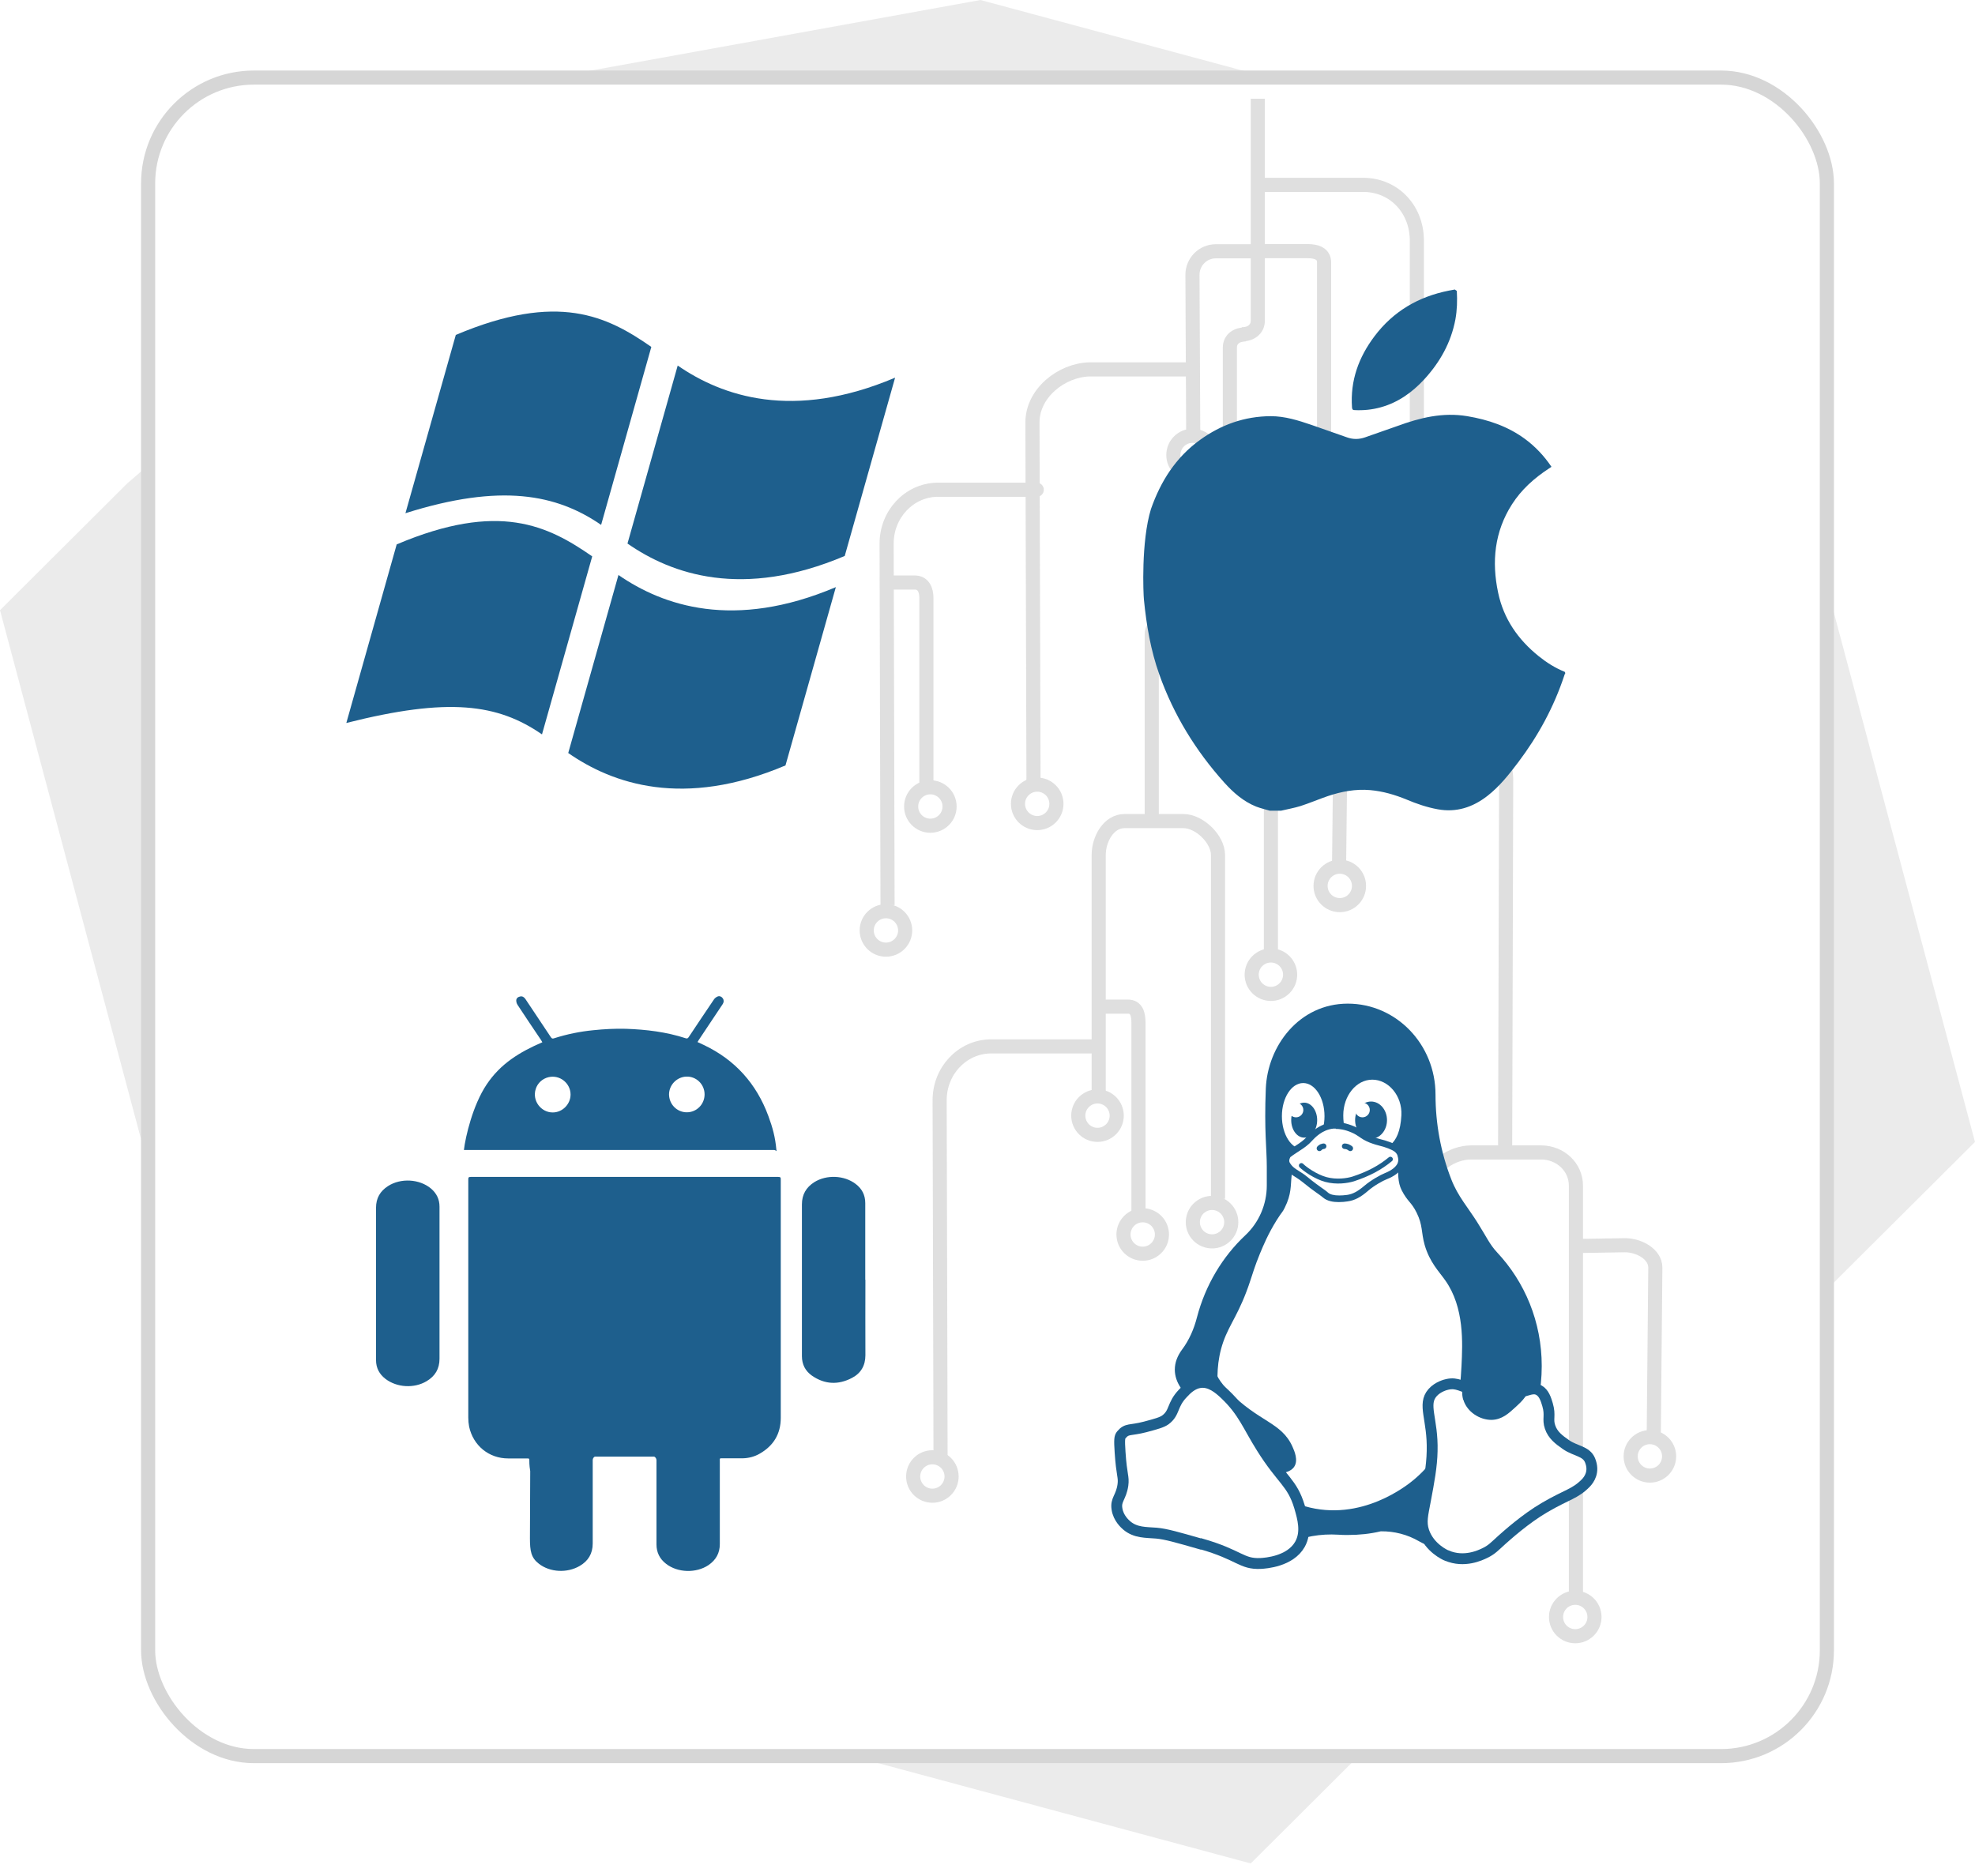 <svg width="140" height="133" viewBox="0 0 140 133" fill="none" xmlns="http://www.w3.org/2000/svg">
<path d="M130 43.45L128.26 36.93L121.34 13.96L88.48 5.11L69.5 0L41.3 5.11L32.13 14.25L9 34.29L0 43.26L9 77.02L18.66 113.26L25.97 115.23L55.24 123.11L88.66 132.11L97.69 123.11L130 90.92L140 80.96L138.22 74.29L130 43.45Z" fill="#EBEBEB"/>
<rect x="10.5" y="5.5" width="119" height="119" rx="7.5" fill="white"/>
<rect x="10.5" y="5.5" width="119" height="119" rx="7.5" stroke="#D6D6D6"/>
<g opacity="0.2" filter="url(#filter0_d_2155_324)">
<path d="M85.4 49.224V39.64C85.4 39.02 85.654 38.419 86.274 38.419H88.567C89.187 38.419 90.089 39.02 90.089 39.64V67.078" stroke="#5D5D5D" stroke-miterlimit="10"/>
<path d="M101.375 103.724V83.061C101.375 81.718 102.935 80.703 104.279 80.703H109.24C110.584 80.703 111.711 81.718 111.711 83.061V112.181" stroke="#5D5D5D" stroke-miterlimit="10"/>
<path d="M77.882 76.474V59.617C77.882 58.489 78.587 57.211 79.715 57.211H83.887C85.014 57.211 86.339 58.48 86.339 59.617V83.991" stroke="#5D5D5D" stroke-miterlimit="10"/>
<path d="M87.181 37.54V23.643C87.181 23.023 87.688 22.703 88.308 22.703" stroke="#5D5D5D" stroke-miterlimit="10"/>
<path d="M89.16 6V21.735C89.16 22.355 88.652 22.703 88.032 22.703" stroke="#5D5D5D" stroke-miterlimit="10"/>
<path d="M81.643 57.681V43.934C81.643 43.323 82.329 43.116 82.93 43.116H84.931" stroke="#5D5D5D" stroke-miterlimit="10"/>
<path d="M93.858 31.371V17.596C93.858 16.985 93.313 16.806 92.712 16.806H89.63" stroke="#5D5D5D" stroke-miterlimit="10"/>
<path d="M80.702 84.931V71.522C80.702 70.911 80.57 70.366 79.96 70.366H77.413" stroke="#5D5D5D" stroke-miterlimit="10"/>
<path d="M84.584 29.82L84.528 18.488C84.528 17.567 85.261 16.815 86.191 16.815H89.63" stroke="#5D5D5D" stroke-miterlimit="10"/>
<path d="M100.435 42.647V16.045C100.435 13.912 98.913 12.174 96.752 12.108C96.714 12.108 80.499 12.108 95.425 12.108" stroke="#5D5D5D" stroke-miterlimit="10"/>
<path d="M106.692 80.721L106.767 54.307C106.767 52.174 105.038 50.436 102.877 50.37C102.84 50.37 86.18 50.37 101.665 50.37" stroke="#5D5D5D" stroke-miterlimit="10"/>
<path d="M94.92 60.547L95.051 48.604C95.051 47.636 93.351 45.888 93.379 46.875C93.388 47.345 90.146 46.499 90.569 47.345" stroke="#5D5D5D" stroke-miterlimit="10"/>
<path d="M73.261 54.627L73.186 28.947C73.186 26.87 75.244 25.244 77.217 25.188C77.255 25.188 92.458 25.188 78.326 25.188" stroke="#5D5D5D" stroke-miterlimit="10"/>
<path d="M66.673 102.634L66.607 77.001C66.607 74.924 68.186 73.242 70.159 73.186C70.196 73.186 86.132 73.186 72 73.186" stroke="#5D5D5D" stroke-miterlimit="10"/>
<path d="M62.915 63.169L62.849 37.535C62.849 35.459 64.428 33.776 66.401 33.72C66.439 33.72 81.642 33.72 67.51 33.72" stroke="#5D5D5D" stroke-miterlimit="10"/>
<path d="M62.801 66.326C63.553 66.326 64.163 65.716 64.163 64.963C64.163 64.211 63.553 63.601 62.801 63.601C62.048 63.601 61.438 64.211 61.438 64.963C61.438 65.716 62.048 66.326 62.801 66.326Z" stroke="#5D5D5D" stroke-miterlimit="10"/>
<path d="M81.002 87.882C81.755 87.882 82.365 87.272 82.365 86.519C82.365 85.767 81.755 85.157 81.002 85.157C80.25 85.157 79.64 85.767 79.64 86.519C79.64 87.272 80.25 87.882 81.002 87.882Z" stroke="#5D5D5D" stroke-miterlimit="10"/>
<path d="M77.797 79.456C78.55 79.456 79.16 78.846 79.16 78.093C79.16 77.341 78.55 76.731 77.797 76.731C77.045 76.731 76.435 77.341 76.435 78.093C76.435 78.846 77.045 79.456 77.797 79.456Z" stroke="#5D5D5D" stroke-miterlimit="10"/>
<path d="M85.918 87.008C86.67 87.008 87.28 86.398 87.28 85.646C87.28 84.893 86.67 84.283 85.918 84.283C85.165 84.283 84.555 84.893 84.555 85.646C84.555 86.398 85.165 87.008 85.918 87.008Z" stroke="#5D5D5D" stroke-miterlimit="10"/>
<path d="M101.836 106.308C102.588 106.308 103.198 105.698 103.198 104.946C103.198 104.193 102.588 103.583 101.836 103.583C101.083 103.583 100.473 104.193 100.473 104.946C100.473 105.698 101.083 106.308 101.836 106.308Z" stroke="#5D5D5D" stroke-miterlimit="10"/>
<path d="M111.663 115C112.416 115 113.026 114.39 113.026 113.638C113.026 112.885 112.416 112.275 111.663 112.275C110.911 112.275 110.301 112.885 110.301 113.638C110.301 114.39 110.911 115 111.663 115Z" stroke="#5D5D5D" stroke-miterlimit="10"/>
<path d="M94.973 63.169C95.725 63.169 96.335 62.559 96.335 61.806C96.335 61.054 95.725 60.444 94.973 60.444C94.22 60.444 93.61 61.054 93.61 61.806C93.61 62.559 94.22 63.169 94.973 63.169Z" stroke="#5D5D5D" stroke-miterlimit="10"/>
<path d="M117.227 100.849L117.34 88.868C117.34 87.9 116.166 87.28 115.188 87.28C115.169 87.28 111.702 87.336 111.702 87.336" stroke="#5D5D5D" stroke-miterlimit="10"/>
<path d="M116.955 103.612C117.707 103.612 118.317 103.002 118.317 102.249C118.317 101.497 117.707 100.887 116.955 100.887C116.202 100.887 115.592 101.497 115.592 102.249C115.592 103.002 116.202 103.612 116.955 103.612Z" stroke="#5D5D5D" stroke-miterlimit="10"/>
<path d="M90.089 69.463C90.842 69.463 91.452 68.853 91.452 68.101C91.452 67.348 90.842 66.738 90.089 66.738C89.337 66.738 88.727 67.348 88.727 68.101C88.727 68.853 89.337 69.463 90.089 69.463Z" stroke="#5D5D5D" stroke-miterlimit="10"/>
<path d="M93.828 33.748C94.581 33.748 95.191 33.138 95.191 32.385C95.191 31.633 94.581 31.023 93.828 31.023C93.076 31.023 92.466 31.633 92.466 32.385C92.466 33.138 93.076 33.748 93.828 33.748Z" stroke="#5D5D5D" stroke-miterlimit="10"/>
<path d="M65.669 54.862V41.397C65.669 40.786 65.434 40.297 64.832 40.297H62.38" stroke="#5D5D5D" stroke-miterlimit="10"/>
<path d="M65.949 57.54C66.702 57.54 67.312 56.93 67.312 56.177C67.312 55.425 66.702 54.815 65.949 54.815C65.197 54.815 64.587 55.425 64.587 56.177C64.587 56.93 65.197 57.54 65.949 57.54Z" stroke="#5D5D5D" stroke-miterlimit="10"/>
<path d="M73.524 57.352C74.276 57.352 74.886 56.742 74.886 55.99C74.886 55.237 74.276 54.627 73.524 54.627C72.771 54.627 72.161 55.237 72.161 55.99C72.161 56.742 72.771 57.352 73.524 57.352Z" stroke="#5D5D5D" stroke-miterlimit="10"/>
<path d="M100.258 45.324C101.01 45.324 101.62 44.714 101.62 43.962C101.62 43.209 101.01 42.599 100.258 42.599C99.505 42.599 98.895 43.209 98.895 43.962C98.895 44.714 99.505 45.324 100.258 45.324Z" stroke="#5D5D5D" stroke-miterlimit="10"/>
<path d="M84.536 32.62C85.289 32.62 85.899 32.01 85.899 31.258C85.899 30.505 85.289 29.895 84.536 29.895C83.784 29.895 83.174 30.505 83.174 31.258C83.174 32.01 83.784 32.62 84.536 32.62Z" stroke="#5D5D5D" stroke-miterlimit="10"/>
<path d="M66.092 105.039C66.844 105.039 67.454 104.429 67.454 103.677C67.454 102.924 66.844 102.314 66.092 102.314C65.34 102.314 64.73 102.924 64.73 103.677C64.73 104.429 65.34 105.039 66.092 105.039Z" stroke="#5D5D5D" stroke-miterlimit="10"/>
</g>
<path d="M42.61 37.215L46.17 24.595C43.04 22.415 39.56 20.675 32.31 23.745L28.74 36.385C35.51 34.245 39.46 35.045 42.6 37.205L42.61 37.215Z" fill="#1E5F8D"/>
<path d="M28.12 38.595L24.55 51.255C31.79 49.425 35.28 49.895 38.42 52.065L41.98 39.445C38.84 37.265 35.37 35.525 28.12 38.595Z" fill="#1E5F8D"/>
<path d="M43.84 40.765L40.28 53.385C43.41 55.565 48.44 57.335 55.68 54.265L59.25 41.625C52.01 44.695 46.98 42.935 43.84 40.765Z" fill="#1E5F8D"/>
<path d="M48.04 25.915L44.48 38.535C47.61 40.715 52.64 42.485 59.88 39.415L63.45 26.775C56.21 29.845 51.18 28.085 48.04 25.915Z" fill="#1E5F8D"/>
<path d="M110.928 47.645L110.958 47.725C110.938 47.775 110.898 47.825 110.888 47.885C110.148 50.125 109.038 52.165 107.618 54.045C106.968 54.905 106.298 55.755 105.438 56.425C104.398 57.235 103.238 57.615 101.918 57.375C101.148 57.235 100.418 56.985 99.708 56.685C98.878 56.345 98.028 56.095 97.128 56.015C96.088 55.925 95.088 56.115 94.108 56.445C93.468 56.665 92.838 56.935 92.188 57.145C91.738 57.285 91.268 57.365 90.808 57.475H90.008C89.688 57.375 89.358 57.305 89.048 57.185C88.148 56.825 87.428 56.195 86.788 55.485C84.758 53.225 83.198 50.685 82.178 47.815C81.568 46.095 81.268 44.335 81.088 42.505C81.048 42.125 80.878 38.395 81.588 36.085C82.278 34.115 83.348 32.425 85.068 31.185C86.568 30.105 88.218 29.515 90.078 29.505C91.088 29.505 92.028 29.805 92.968 30.125C93.818 30.425 94.658 30.715 95.508 31.015C95.918 31.155 96.318 31.155 96.738 31.015C97.508 30.735 98.278 30.485 99.048 30.205C100.658 29.615 102.278 29.215 104.008 29.505C105.498 29.755 106.888 30.225 108.108 31.125C108.838 31.665 109.458 32.325 109.978 33.095C109.918 33.135 109.858 33.175 109.798 33.215C108.758 33.895 107.848 34.705 107.178 35.755C105.938 37.695 105.728 39.815 106.198 42.025C106.588 43.875 107.608 45.345 109.078 46.525C109.638 46.975 110.238 47.355 110.908 47.625L110.928 47.645Z" fill="#1E5F8D"/>
<path d="M103.268 20.625C103.308 21.305 103.288 21.975 103.168 22.645C102.858 24.285 102.078 25.675 100.958 26.895C100.108 27.815 99.108 28.535 97.878 28.875C97.268 29.045 96.658 29.105 96.028 29.075C95.878 29.075 95.848 29.005 95.838 28.875C95.708 26.985 96.308 25.335 97.428 23.845C98.758 22.075 100.538 21.035 102.698 20.605C102.838 20.575 102.988 20.555 103.128 20.525L103.278 20.635L103.268 20.625Z" fill="#1E5F8D"/>
<path d="M44.275 83.437H55.165C55.345 83.437 55.345 83.487 55.345 83.667C55.345 89.277 55.345 94.917 55.345 100.527C55.345 101.647 54.835 102.497 53.855 103.057C53.495 103.267 53.075 103.377 52.665 103.387C52.195 103.387 51.735 103.387 51.265 103.387C50.995 103.387 51.025 103.357 51.025 103.617C51.025 105.567 51.025 107.517 51.025 109.467C51.025 110.117 50.745 110.597 50.225 110.957C49.345 111.547 48.035 111.507 47.215 110.867C46.765 110.517 46.535 110.067 46.535 109.487C46.535 107.517 46.535 105.487 46.535 103.517C46.535 103.407 46.445 103.267 46.345 103.267H42.195C42.095 103.267 42.015 103.407 42.015 103.507C42.015 105.467 42.015 107.467 42.015 109.427C42.015 110.147 41.695 110.667 41.095 111.017C40.205 111.537 38.995 111.477 38.205 110.867C37.645 110.437 37.565 109.967 37.565 109.047L37.585 104.297C37.435 103.397 37.645 103.397 37.345 103.397C36.905 103.397 36.465 103.397 36.025 103.397C34.655 103.397 33.545 102.487 33.255 101.147C33.215 100.937 33.195 100.717 33.195 100.497C33.195 94.907 33.195 89.267 33.195 83.677C33.195 83.487 33.195 83.437 33.375 83.437H44.275Z" fill="#1E5F8D"/>
<path d="M38.455 73.907C38.415 73.837 38.385 73.787 38.355 73.737C37.795 72.907 37.235 72.077 36.685 71.237C36.625 71.147 36.595 71.027 36.595 70.927C36.595 70.777 36.715 70.677 36.865 70.647C37.035 70.607 37.155 70.697 37.245 70.827C37.565 71.307 37.885 71.787 38.205 72.267C38.485 72.687 38.765 73.097 39.045 73.527C39.115 73.637 39.175 73.647 39.285 73.607C40.195 73.317 41.125 73.127 42.065 73.037C42.835 72.957 43.595 72.917 44.365 72.937C45.805 72.987 47.225 73.157 48.605 73.607C48.715 73.647 48.765 73.607 48.825 73.517C49.415 72.627 50.015 71.737 50.615 70.847C50.675 70.757 50.785 70.677 50.895 70.637C51.025 70.597 51.155 70.657 51.235 70.777C51.325 70.907 51.315 71.047 51.235 71.177C51.025 71.497 50.805 71.817 50.595 72.137C50.245 72.667 49.885 73.197 49.535 73.727C49.505 73.777 49.475 73.817 49.445 73.877C49.595 73.947 49.735 74.017 49.875 74.077C52.095 75.127 53.615 76.817 54.465 79.117C54.775 79.957 54.955 80.627 55.035 81.517C55.055 81.727 55.055 81.527 54.845 81.527H32.885C32.995 80.587 33.515 78.347 34.495 76.887C35.475 75.417 36.825 74.587 38.455 73.887V73.907ZM38.885 76.367C38.455 76.467 38.105 76.787 37.975 77.207C37.705 78.057 38.375 78.877 39.185 78.867C39.875 78.867 40.445 78.277 40.445 77.597C40.445 76.807 39.695 76.177 38.885 76.367ZM49.945 77.587C49.945 76.867 49.345 76.287 48.625 76.327C47.965 76.367 47.435 76.917 47.425 77.577C47.425 78.287 47.985 78.857 48.685 78.857C49.385 78.857 49.945 78.287 49.945 77.587Z" fill="#1E5F8D"/>
<path d="M61.345 90.737C61.345 92.517 61.335 94.297 61.345 96.077C61.345 96.817 61.025 97.357 60.395 97.687C59.425 98.197 58.465 98.157 57.555 97.527C57.085 97.197 56.845 96.727 56.845 96.147C56.845 92.557 56.845 88.977 56.845 85.387C56.845 84.687 57.145 84.177 57.725 83.807C58.595 83.267 59.845 83.317 60.655 83.937C61.105 84.277 61.335 84.727 61.335 85.297C61.335 87.107 61.335 88.917 61.335 90.727L61.345 90.737Z" fill="#1E5F8D"/>
<path d="M26.655 90.977C26.655 89.197 26.655 87.407 26.655 85.627C26.655 84.947 26.945 84.447 27.505 84.087C28.405 83.507 29.725 83.577 30.545 84.257C30.945 84.597 31.155 85.017 31.155 85.547C31.155 89.137 31.155 92.737 31.155 96.327C31.155 97.047 30.845 97.557 30.245 97.917C29.365 98.447 28.135 98.377 27.325 97.757C26.895 97.427 26.655 96.987 26.655 96.427C26.655 94.617 26.655 92.797 26.655 90.987V90.977Z" fill="#1E5F8D"/>
<path d="M105.868 105.213C105.958 105.543 105.998 105.903 105.988 106.263C105.928 108.053 104.538 109.553 102.758 109.733C101.958 109.813 101.208 109.633 100.578 109.263C99.768 108.793 98.838 108.553 97.898 108.563H97.878C97.128 108.743 96.348 108.823 95.548 108.823C95.318 108.823 95.088 108.823 94.868 108.803C93.618 108.723 92.378 108.943 91.238 109.443C90.708 109.673 90.118 109.783 89.498 109.723C87.718 109.583 86.298 108.113 86.198 106.333C86.158 105.533 86.378 104.783 86.778 104.163C86.208 103.373 85.738 102.513 85.358 101.583C84.908 100.473 84.378 99.393 83.708 98.403C83.428 97.993 83.278 97.553 83.278 97.103C83.278 96.603 83.458 96.133 83.788 95.683C84.298 95.003 84.638 94.213 84.848 93.393C85.448 91.103 86.658 89.093 88.278 87.573C89.248 86.663 89.798 85.383 89.798 84.043V82.723C89.798 81.393 89.608 80.213 89.728 77.183C89.848 74.153 92.098 71.153 95.538 71.153C98.978 71.153 101.758 74.043 101.758 77.603C101.758 79.673 102.138 81.723 102.878 83.613C103.338 84.803 104.058 85.603 104.718 86.653C105.388 87.713 105.588 88.213 106.118 88.783C108.088 90.883 109.288 93.713 109.288 96.843C109.288 100.113 107.978 103.073 105.858 105.193L105.868 105.213Z" fill="#1E5F8D"/>
<path d="M99.339 79.073C99.219 81.343 98.109 81.603 96.969 81.603C95.829 81.603 95.219 80.463 95.219 79.073C95.219 77.683 96.139 76.543 97.279 76.543C98.419 76.543 99.409 77.683 99.339 79.073Z" fill="white"/>
<path d="M92.379 81.483C93.213 81.483 93.889 80.431 93.889 79.133C93.889 77.835 93.213 76.783 92.379 76.783C91.545 76.783 90.869 77.835 90.869 79.133C90.869 80.431 91.545 81.483 92.379 81.483Z" fill="white"/>
<path d="M97.189 80.733C97.813 80.733 98.319 80.142 98.319 79.413C98.319 78.684 97.813 78.093 97.189 78.093C96.564 78.093 96.059 78.684 96.059 79.413C96.059 80.142 96.564 80.733 97.189 80.733Z" fill="#1E5F8D"/>
<path d="M92.449 80.653C92.957 80.653 93.369 80.098 93.369 79.413C93.369 78.728 92.957 78.173 92.449 78.173C91.941 78.173 91.529 78.728 91.529 79.413C91.529 80.098 91.941 80.653 92.449 80.653Z" fill="#1E5F8D"/>
<path d="M91.869 79.213C92.156 79.213 92.389 78.98 92.389 78.693C92.389 78.406 92.156 78.173 91.869 78.173C91.581 78.173 91.349 78.406 91.349 78.693C91.349 78.98 91.581 79.213 91.869 79.213Z" fill="white"/>
<path d="M96.579 79.213C96.866 79.213 97.099 78.98 97.099 78.693C97.099 78.406 96.866 78.173 96.579 78.173C96.291 78.173 96.059 78.406 96.059 78.693C96.059 78.98 96.291 79.213 96.579 79.213Z" fill="white"/>
<path d="M93.369 80.373C93.179 80.523 91.529 81.663 91.239 82.293C91.109 82.583 91.599 82.923 91.559 83.333C91.479 84.063 91.559 84.643 91.069 85.623C90.909 85.963 90.879 85.893 90.499 86.503C89.899 87.463 89.559 88.283 89.309 88.883C88.959 89.733 88.779 90.343 88.649 90.733C87.879 93.103 87.179 93.803 86.709 95.143C85.789 97.783 86.689 100.393 86.889 100.963C87.139 101.683 88.499 105.633 92.489 106.783C96.499 107.943 99.779 105.283 100.249 104.883C103.319 102.303 103.509 98.513 103.599 96.853C103.679 95.223 103.809 92.693 102.449 90.773C102.009 90.143 101.349 89.503 100.989 88.263C100.729 87.333 100.869 86.883 100.419 85.973C100.039 85.203 99.779 85.203 99.359 84.383C98.789 83.273 99.479 81.663 98.769 81.503C98.329 81.413 95.049 79.003 93.369 80.373Z" fill="white"/>
<path d="M94.689 79.563V80.033C94.928 80.033 95.319 80.073 95.819 80.293C96.058 80.393 96.189 80.493 96.349 80.593C96.528 80.723 96.739 80.863 97.088 81.003C97.428 81.133 97.629 81.183 97.819 81.233C97.978 81.273 98.138 81.313 98.398 81.413C98.838 81.583 98.969 81.713 99.049 81.883C99.138 82.093 99.148 82.273 99.079 82.453C98.959 82.733 98.638 82.983 98.159 83.173C97.859 83.293 97.189 83.663 96.719 84.063C96.249 84.463 95.898 84.653 95.499 84.713C95.288 84.743 95.099 84.753 94.928 84.753C94.558 84.753 94.278 84.683 94.129 84.543C94.008 84.433 93.879 84.343 93.719 84.233C93.489 84.073 93.168 83.843 92.638 83.413C92.439 83.243 92.249 83.133 92.079 83.023C91.799 82.843 91.609 82.733 91.428 82.433C91.338 82.283 91.439 82.083 91.469 82.033C91.538 81.973 91.758 81.823 91.928 81.713C92.209 81.533 92.538 81.323 92.778 81.103C92.829 81.063 92.879 81.003 92.939 80.943C93.219 80.643 93.728 80.093 94.519 80.013C94.579 80.013 94.638 80.013 94.698 80.013V79.543M94.689 79.563C94.588 79.563 94.508 79.563 94.459 79.573C93.319 79.693 92.668 80.593 92.448 80.783C92.019 81.173 91.209 81.573 91.069 81.783C90.978 81.913 90.788 82.323 91.008 82.693C91.368 83.283 91.778 83.353 92.308 83.783C93.198 84.513 93.528 84.673 93.788 84.903C94.079 85.153 94.499 85.223 94.898 85.223C95.129 85.223 95.349 85.203 95.528 85.173C96.019 85.103 96.439 84.893 96.989 84.413C97.418 84.043 98.038 83.703 98.299 83.603C99.349 83.193 99.788 82.483 99.448 81.693C99.299 81.343 99.008 81.153 98.538 80.973C97.948 80.753 97.849 80.803 97.239 80.563C96.648 80.333 96.579 80.103 95.989 79.853C95.418 79.613 94.959 79.553 94.668 79.553L94.689 79.563Z" fill="#1E5F8D"/>
<path d="M92.249 82.633C92.489 82.873 93.249 83.423 93.989 83.623C94.739 83.823 95.489 83.713 95.918 83.583C97.019 83.223 97.849 82.773 98.558 82.183" stroke="#1E5F8D" stroke-width="0.35" stroke-miterlimit="10" stroke-linecap="round"/>
<path d="M95.318 81.263C95.368 81.263 95.438 81.273 95.528 81.303C95.608 81.333 95.678 81.383 95.718 81.413" stroke="#1E5F8D" stroke-width="0.39" stroke-miterlimit="10" stroke-linecap="round"/>
<path d="M93.828 81.263C93.828 81.263 93.728 81.273 93.668 81.303C93.608 81.333 93.558 81.383 93.528 81.413" stroke="#1E5F8D" stroke-width="0.39" stroke-miterlimit="10" stroke-linecap="round"/>
<path d="M102.549 110.283C102.449 110.243 101.329 109.743 100.929 108.573C100.709 107.903 100.849 107.413 101.049 106.343C101.289 105.073 101.499 103.953 101.519 102.873C101.579 100.603 100.809 99.573 101.549 98.733C101.939 98.293 102.509 98.163 102.609 98.143C103.309 97.993 103.599 98.323 104.639 98.583C105.229 98.723 106.359 99.013 107.609 98.733C108.299 98.583 108.669 98.333 109.079 98.553C109.449 98.753 109.589 99.213 109.699 99.583C109.929 100.363 109.679 100.593 109.879 101.173C110.069 101.733 110.489 102.063 111.029 102.433C111.689 102.883 112.439 102.873 112.709 103.523C113.049 104.343 112.649 104.893 112.409 105.143C111.639 105.923 111.129 105.923 109.499 106.873C108.109 107.683 106.799 108.873 106.469 109.163C105.939 109.643 105.739 109.873 105.259 110.103C104.949 110.253 103.799 110.813 102.559 110.283H102.549Z" fill="white" stroke="#1E5F8D" stroke-width="0.77" stroke-miterlimit="10"/>
<path d="M103.719 99.233C103.689 99.133 103.499 98.443 103.899 97.773C104.239 97.203 104.799 97.023 105.109 96.913C106.049 96.603 107.159 96.803 107.869 97.443C108.059 97.623 108.299 97.833 108.359 98.173C108.469 98.813 107.849 99.373 107.459 99.733C106.939 100.213 106.469 100.643 105.739 100.663C104.899 100.673 103.989 100.103 103.729 99.233H103.719Z" fill="#1E5F8D"/>
<path d="M86.148 95.243C86.288 95.323 85.928 95.893 86.019 96.703C86.099 97.433 86.508 98.003 87.118 98.643C89.209 100.813 90.838 100.813 91.618 102.563C91.758 102.873 92.038 103.523 91.749 103.973C91.288 104.713 89.648 104.413 89.409 104.373C86.508 103.843 83.569 100.333 84.249 97.623C84.599 96.203 85.928 95.113 86.148 95.243Z" fill="#1E5F8D"/>
<path d="M85.119 109.463C83.479 108.993 82.649 108.753 81.979 108.693C81.209 108.633 80.509 108.673 79.889 108.163C79.749 108.043 79.279 107.633 79.179 106.983C79.069 106.313 79.469 106.173 79.599 105.283C79.679 104.673 79.509 104.643 79.399 102.963C79.339 102.053 79.359 101.873 79.489 101.723C79.889 101.243 80.099 101.443 81.169 101.163C81.959 100.953 82.359 100.843 82.609 100.663C83.299 100.153 83.059 99.603 83.849 98.783C84.109 98.503 84.519 98.083 85.089 98.013C85.779 97.933 86.369 98.403 86.849 98.863C88.139 100.093 88.439 101.063 89.439 102.653C90.879 104.953 91.599 105.093 92.119 106.833C92.359 107.653 92.629 108.623 92.149 109.483C91.459 110.703 89.719 110.823 89.359 110.843C87.989 110.903 87.889 110.243 85.149 109.453L85.119 109.463Z" fill="white" stroke="#1E5F8D" stroke-width="0.77" stroke-miterlimit="10"/>
<defs>
<filter id="filter0_d_2155_324" x="60.938" y="6" width="57.879" height="110.5" filterUnits="userSpaceOnUse" color-interpolation-filters="sRGB">
<feFlood flood-opacity="0" result="BackgroundImageFix"/>
<feColorMatrix in="SourceAlpha" type="matrix" values="0 0 0 0 0 0 0 0 0 0 0 0 0 0 0 0 0 0 127 0" result="hardAlpha"/>
<feOffset dy="1"/>
<feColorMatrix type="matrix" values="0 0 0 0 1 0 0 0 0 1 0 0 0 0 1 0 0 0 0.77 0"/>
<feBlend mode="normal" in2="BackgroundImageFix" result="effect1_dropShadow_2155_324"/>
<feBlend mode="normal" in="SourceGraphic" in2="effect1_dropShadow_2155_324" result="shape"/>
</filter>
</defs>
</svg>
